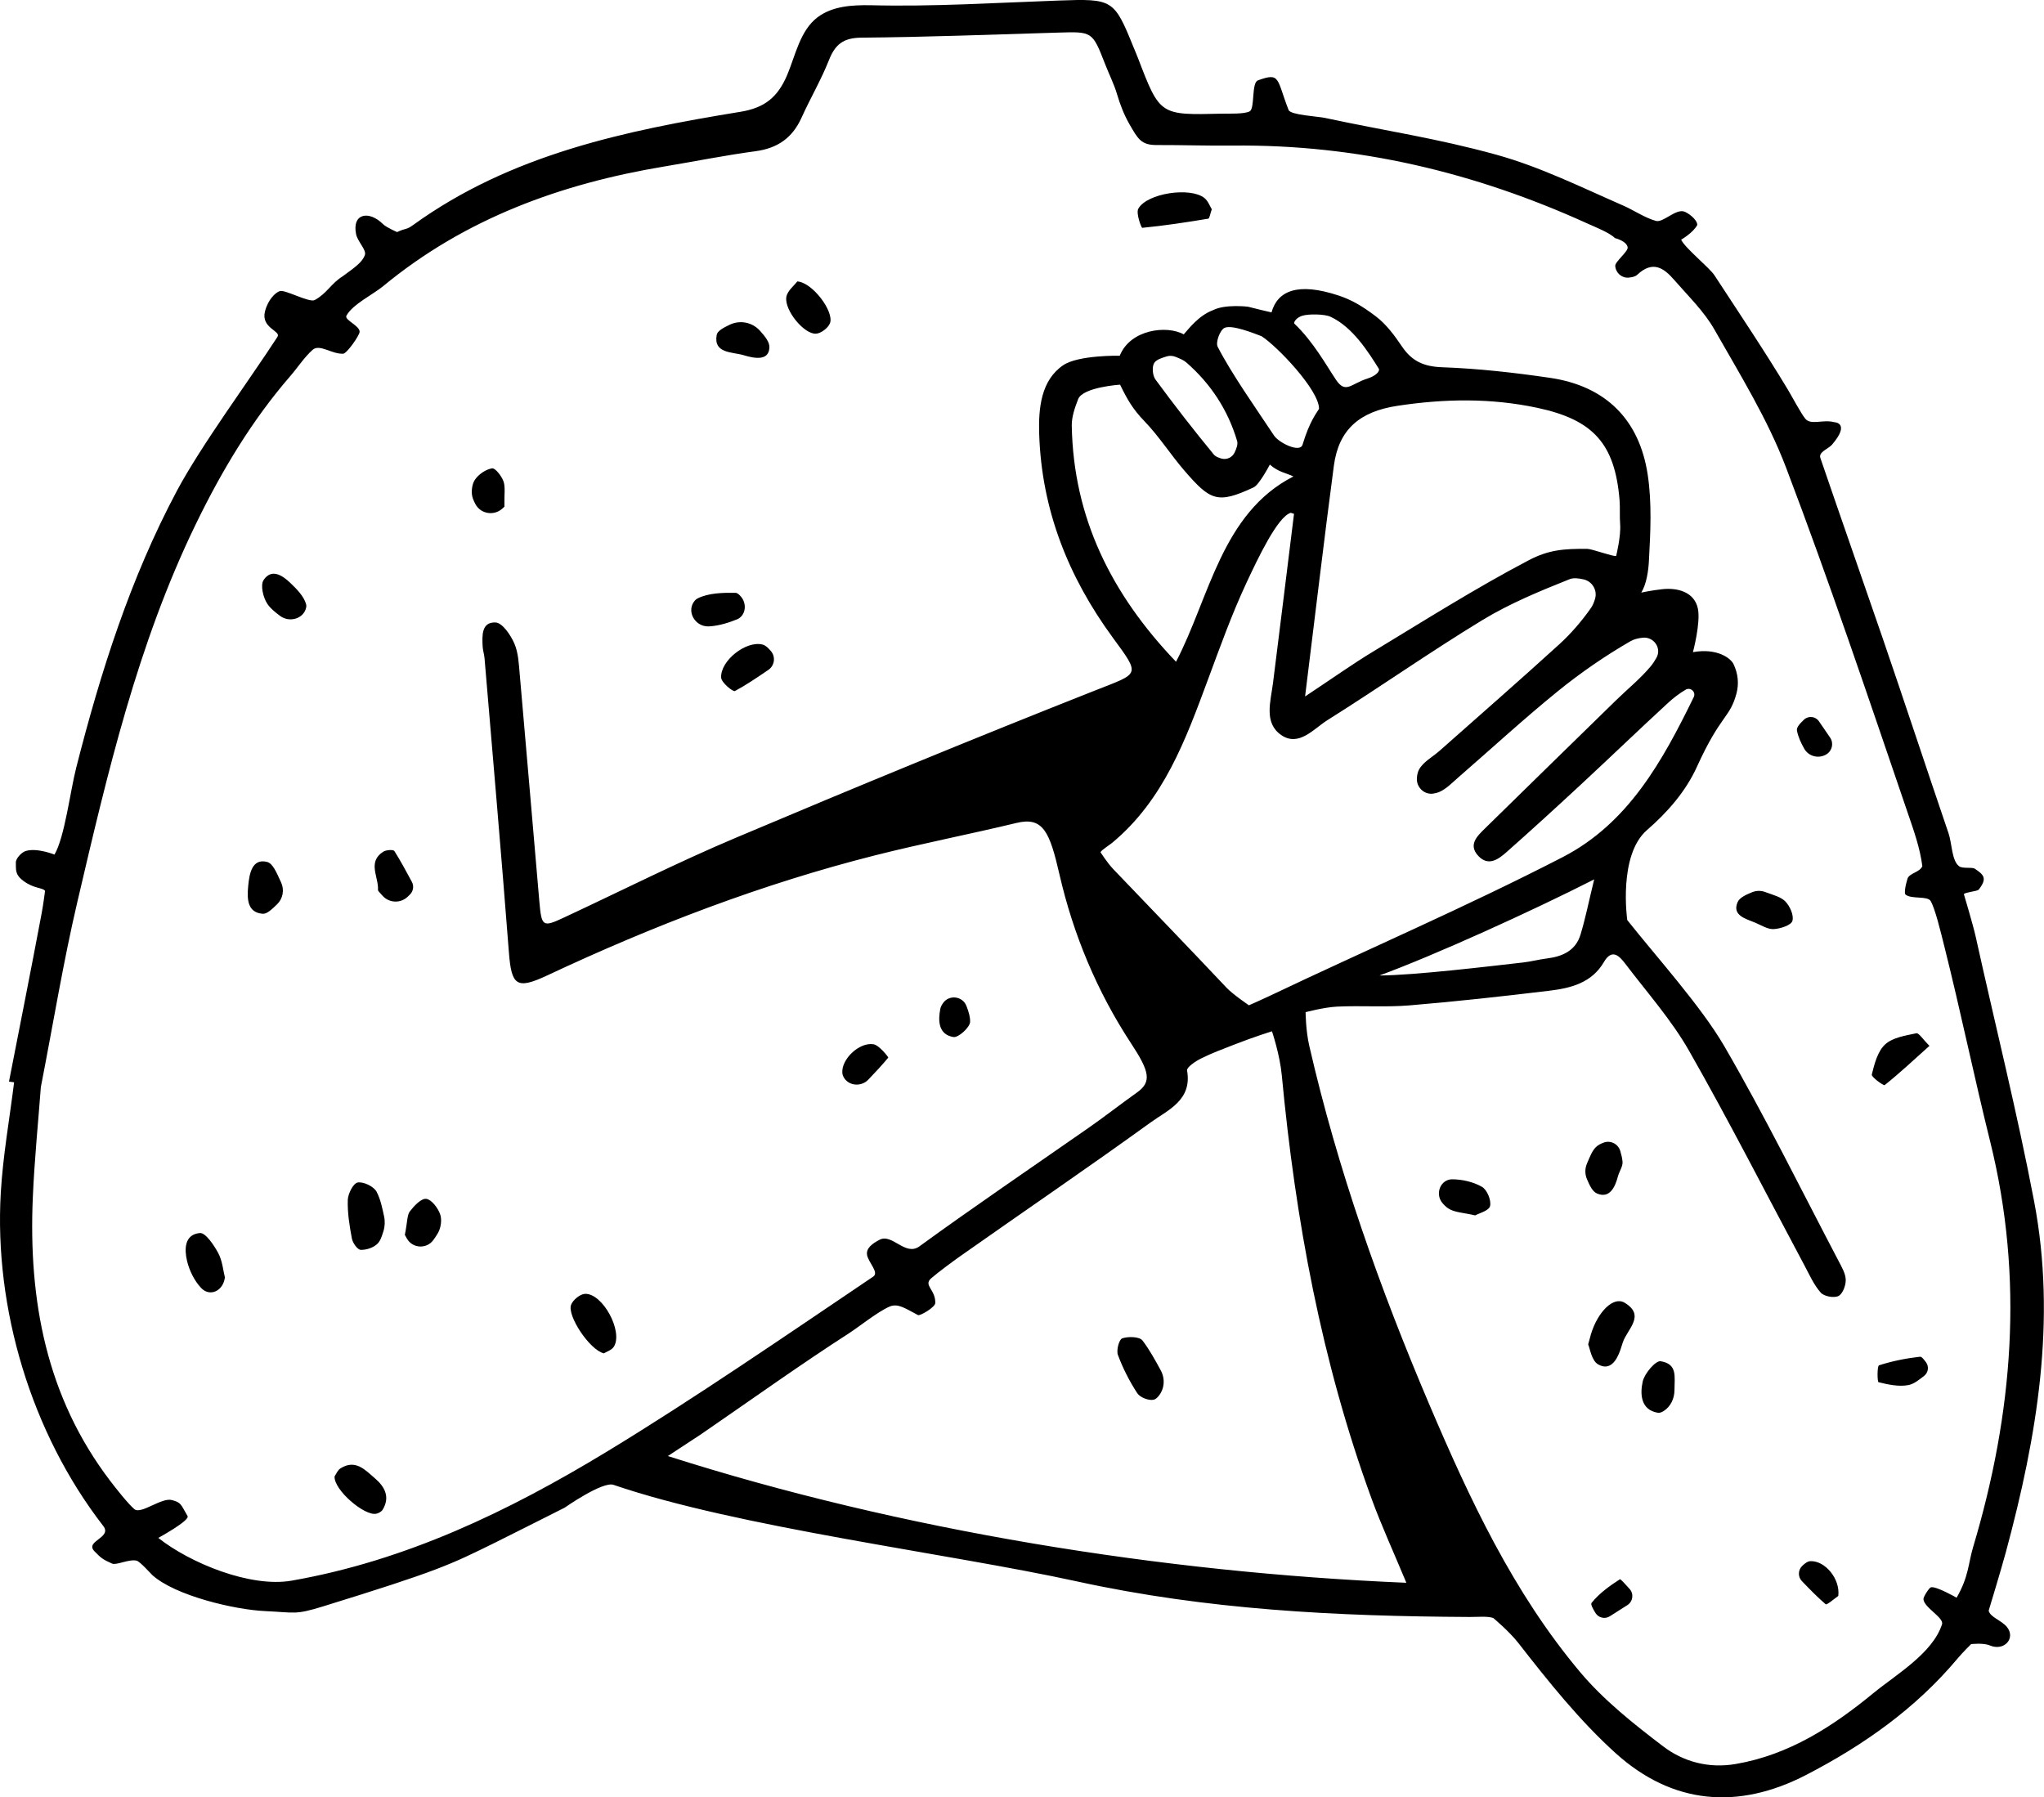 <?xml version="1.0" encoding="UTF-8"?> <svg xmlns="http://www.w3.org/2000/svg" width="1119" height="984" viewBox="0 0 1119 984" fill="none"> <path fill-rule="evenodd" clip-rule="evenodd" d="M713.026 172.842C710.009 173.743 708.12 176.129 708.587 177.167C718.907 186.932 726.142 200.093 731.328 207.824C736.723 215.873 739.479 210.136 748.65 207.243C753.272 205.787 755.669 203.176 754.767 201.746C749.181 192.9 740.665 179.095 728.365 173.404C725.093 171.892 716.478 171.809 713.026 172.842ZM643.586 195.37C642.005 194.717 640.235 194.631 638.609 195.156C636.025 195.988 633.28 196.768 631.981 198.572C630.54 200.569 630.936 205.558 632.55 207.753C642.815 221.718 653.456 235.43 664.481 248.814C665.409 249.944 666.958 250.564 668.678 251.052C671.59 251.879 674.686 250.402 675.938 247.664C676.967 245.412 677.797 243.22 677.266 241.419C672.263 224.517 662.832 210.076 649.423 198.405C647.89 197.068 645.853 196.308 643.586 195.37ZM722.114 223.844C722.243 213.598 699.039 189.408 690.647 184.071C686.497 182.484 674.393 177.609 670.372 179.509C667.884 180.688 665.396 187.446 666.62 189.836C674.17 204.625 688.302 224.563 697.452 238.417C700.1 242.425 711.68 248.145 713.093 243.448C716.973 230.514 720.901 225.945 722.114 223.844ZM872.747 481.444C838.387 498.942 784.897 523.193 755.18 534.062C774.072 534.003 815.841 528.98 833.904 526.93C838.243 526.437 842.502 525.276 846.839 524.741C855.402 523.692 862.584 520.452 865.243 511.745C867.875 503.132 869.623 494.253 872.747 481.444ZM708.084 260.856C704.369 258.975 699.929 258.568 695.176 254.348C695.176 254.348 689.448 265.359 686.33 266.816C666.537 276.051 662.656 274.133 648.49 257.752C640.871 248.945 634.589 238.944 626.533 230.597C620.103 223.932 617.15 218.729 613.2 210.594C613.2 210.594 592.813 211.929 590.24 218.523C588.431 223.163 586.655 228.256 586.745 233.115C587.672 283.403 608.279 325.129 643.818 362.294C662.074 327.451 668.735 280.932 708.084 260.856ZM714.475 381.301C729.82 371.13 740.475 363.528 751.65 356.769C779.838 339.723 807.724 322.051 836.865 306.752C847.922 300.944 856.181 300.41 868.908 300.489C871.607 300.507 883.068 304.816 884.768 304.381C884.768 304.381 887.49 293.525 886.949 286.843C886.6 282.493 886.996 278.084 886.638 273.738C884.082 242.911 872.255 229.785 841.568 223.267C816.121 217.862 790.905 218.262 765.066 222.171C744.322 225.307 732.858 235.155 730.228 255C724.894 295.249 720.141 335.577 714.475 381.301ZM708.418 281.303C707.406 280.986 707.661 281.066 706.645 280.749C699.463 282.814 688.68 305.582 682.323 319.205C674.335 336.318 667.937 354.183 661.36 371.912C649.153 404.794 637.224 437.802 608.959 461.35C607.31 462.724 603.091 465.307 602.479 466.561C602.479 466.561 606.137 472.351 609.47 475.836C630.163 497.477 650.971 519.006 671.508 540.785C674.911 544.396 683.728 550.374 683.728 550.374C683.728 550.374 689.76 547.765 694.61 545.453C748.175 519.936 802.789 496.452 855.472 469.278C891.476 450.705 910.206 416.546 927.25 381.649C928.604 378.875 925.479 376.016 922.81 377.597C919.276 379.686 916.108 382.13 913.179 384.826C897.041 399.68 881.242 414.899 865.162 429.813C851.789 442.219 838.317 454.528 824.65 466.611C820.253 470.496 814.759 474.458 809.294 468.582C803.726 462.588 808.518 457.914 812.771 453.741C836.777 430.199 860.826 406.707 884.886 383.221C891.162 377.093 898.095 371.518 903.667 364.824C904.878 363.373 905.911 361.775 906.848 360.096C909.806 354.804 905.323 348.47 899.251 349.136C896.805 349.408 894.522 349.946 892.578 351.069C878.727 359.081 865.387 368.257 852.967 378.332C834.223 393.532 816.463 409.913 798.229 425.736C794.919 428.607 791.709 432.023 787.8 433.651C786.777 434.076 785.682 434.334 784.542 434.49C779.622 435.167 775.362 430.947 775.684 426.041C775.799 424.295 776.115 422.662 776.883 421.27C779.186 417.081 784.287 414.423 788.112 411.038C810.008 391.639 832.051 372.4 853.673 352.707C860.108 346.845 865.897 340.073 870.908 332.976C871.985 331.451 872.691 329.664 873.24 327.769C874.579 323.148 871.694 318.284 866.958 317.207C864.129 316.564 861.431 316.24 859.224 317.122C842.952 323.624 826.516 330.393 811.615 339.447C782.834 356.934 755.257 376.356 726.722 394.26C719.216 398.966 711.076 409.057 701.437 402.439C691.746 395.786 695.642 384.011 696.912 373.956C700.816 343.08 704.579 312.187 708.418 281.303ZM365.627 797.157C493.544 837.995 636.471 860.936 769.92 866.542C762.873 849.597 756.263 835.241 750.855 820.45C723.472 745.519 709.182 667.805 701.728 588.719C700.651 577.288 696.343 564.605 696.343 564.605C696.343 564.605 686.711 567.599 675.674 571.904C669.534 574.302 663.319 576.59 657.445 579.537C654.434 581.048 649.556 584.346 649.863 586.078C652.764 602.385 639.367 607.683 629.946 614.494C595.554 639.356 560.455 663.247 525.753 687.688C521.882 690.414 513.271 696.782 509.764 699.864C505.347 703.743 512.241 705.982 512.027 713.396C511.962 715.69 503.699 720.562 502.561 719.98C495.904 716.554 491.674 713.278 486.93 715.357C480.395 718.22 470.323 726.376 464.509 730.122C438.275 747.014 412.898 765.213 383.681 785.303L365.627 797.157ZM17.954 655.848C15.588 711.803 25.257 764.668 60.281 810.684C63.354 814.723 69.948 823.123 73.545 826.221C77.138 829.314 88.415 819.685 94.161 821.26C99.204 822.649 98.904 823.488 102.686 830.024C104.085 832.443 86.66 841.97 86.66 841.97C103.924 855.672 137.017 869.342 159.685 865.375C222.376 854.395 278.435 827.369 331.824 794.993C379.428 766.127 431.907 730.051 478.066 698.91C481.351 696.694 475.505 691.235 474.701 687.197C473.902 683.156 478.143 680.531 481.5 678.76C488.454 675.084 495.591 688.011 503.358 682.343C531.166 662.054 567.592 637.25 595.836 617.55C604.85 611.263 613.508 604.485 622.459 598.113C630.667 592.269 629.295 586.572 619.228 571.25C600.672 543.015 587.549 511.617 580.016 478.765C574.64 455.31 571.024 447.038 556.467 450.552C530.793 456.75 504.82 461.773 479.217 468.246C417.097 483.957 357.592 506.801 299.702 533.972C282.723 541.938 280.005 539.609 278.593 521.283C274.458 467.617 269.769 413.993 265.261 360.351C265.077 358.185 264.326 356.059 264.223 353.895C263.939 347.998 263.539 340.409 271.35 340.802C275.035 340.984 279.527 347.606 281.546 352.223C283.811 357.388 284.034 363.551 284.547 369.338C288.192 410.643 291.652 451.967 295.247 493.282C296.484 507.469 297.055 507.793 308.873 502.283C340.111 487.715 370.911 472.146 402.645 458.736C468.136 431.053 533.89 403.943 600.027 377.817C623.954 368.363 624.516 370.005 609.136 348.991C584.818 315.768 570.241 279.07 568.912 237.651C568.45 223.296 569.96 208.188 582.063 199.943C590.358 194.292 613.02 194.751 613.02 194.751C618.781 180.285 638.871 177.918 648.039 183.074C650.523 180.36 656.034 172.808 664.087 169.803C670.651 166.415 683.162 167.905 683.162 167.905C688.295 169.252 692.939 170.281 696.101 171.033C699.377 159.325 710.234 154.308 732.933 161.829C739.93 164.15 745.838 167.597 753.267 173.241C758.957 177.562 763.489 183.737 767.548 189.741C772.955 197.73 779.448 200.7 789.475 201.06C809.226 201.767 828.999 203.995 848.572 206.861C879.192 211.349 897.463 229.849 902.024 259.72C904.41 275.318 903.554 291.564 902.687 307.437C902.415 312.389 901.416 319.764 898.519 324.43C898.519 324.43 904.167 323.211 910.073 322.565C918.255 321.672 927.661 324.019 929.532 333.285C931.092 341.012 926.812 357.039 926.812 357.039C940.038 354.671 947.452 360.369 948.98 363.49C951.518 368.684 952.046 374.319 950.68 379.522C947.074 393.208 942.078 391.01 928.994 419.792C922.826 433.361 912.91 444.669 901.618 454.482C885.756 468.26 890.849 503.706 890.849 503.706C906.69 523.723 931.266 550.89 944.007 572.815C966.344 611.263 985.986 651.249 1006.68 690.636C1008.36 693.84 1010.41 697.352 1010.46 700.748C1010.5 703.805 1008.78 708.42 1006.45 709.554C1004 710.749 998.606 709.758 996.797 707.717C993.011 703.45 990.602 697.937 987.864 692.812C966.881 653.587 946.708 613.908 924.679 575.271C914.992 558.292 901.669 543.329 889.767 527.623C886.598 523.442 882.512 519.094 878.105 526.652C871.419 538.123 859.965 540.989 848.186 542.406C822.696 545.469 797.169 548.31 771.584 550.433C758.456 551.521 745.163 550.456 731.98 551.105C724.793 551.462 714.763 554.15 714.763 554.15C714.763 554.15 714.802 563.996 716.752 572.493C732.272 640.147 755.4 705.364 782.567 769.119C804.591 820.815 828.464 871.928 865.053 915.453C878.011 930.86 894.357 943.809 910.523 956.115C921.637 964.572 935.442 968.278 950.147 965.772C979.478 960.773 1003.49 945.12 1025.59 926.963C1037.86 916.889 1058.03 905.198 1063.17 889.272C1064.36 885.597 1053.16 880.08 1053 875.439C1052.96 874.271 1056.05 869.31 1057.07 869.023C1059.89 868.243 1071.16 874.718 1071.16 874.718C1077.88 863.021 1077.48 856.112 1080.19 847.025C1102.06 773.852 1108.14 699.98 1089.54 625.008C1080.77 589.691 1073.44 554.029 1064.59 518.732C1062.38 509.888 1059.41 497.525 1056.96 493.319C1055.21 490.321 1046.42 492.44 1043.18 489.753C1042.52 489.209 1042.86 485.629 1044.25 481.119C1045.21 477.99 1051.05 477.611 1052.39 474.201C1051.16 464.371 1047.7 454.709 1044.57 445.539C1022.91 382.128 1001.57 318.571 977.766 255.94C967.762 229.613 952.592 205.1 938.57 180.424C932.894 170.432 924.205 162.068 916.55 153.249C910.878 146.713 904.857 142.432 896.344 150.407C895.25 151.436 893.545 151.818 891.633 151.989C887.806 152.327 884.511 149.363 884.272 145.567C884.131 143.285 891.409 137.683 891.073 135.434C890.536 131.909 884.097 130.347 884.097 130.347C881.194 127.37 873.06 124.196 869.06 122.377C807.464 94.368 743.039 78.993 674.991 79.705C661.031 79.851 647.071 79.364 633.107 79.405C624.732 79.428 622.941 76.025 618.325 67.999C615.353 62.821 613.202 57.231 611.511 51.514C609.853 45.919 607.396 41.281 604.821 34.642C598.027 17.138 597.77 17.305 579.474 17.845C543.517 18.908 507.562 20.314 471.597 20.614C461.699 20.693 457.208 24.317 453.819 32.899C449.542 43.703 443.588 53.846 438.792 64.465C433.841 75.416 425.767 81.163 413.653 82.782C396.936 85.019 380.374 88.374 363.725 91.14C306.995 100.568 254.475 119.72 209.724 156.696C204.195 161.267 193.175 166.491 189.671 172.802C188.338 175.203 196.945 178.213 196.878 181.648C196.842 183.646 189.875 193.581 187.864 193.659C181.493 193.918 174.961 188.105 171.121 191.541C166.524 195.657 163.046 201.136 159.019 205.781C137.839 230.228 121.431 257.689 107.32 286.698C75.23 352.657 58.814 423.418 42.275 494.083C34.645 526.682 29.251 559.791 22.362 595.164C20.98 613.747 18.847 634.771 17.954 655.848ZM22.809 499.991C23.717 495.16 24.673 487.711 24.673 487.711C23.261 485.852 18.58 486.606 12.788 482.256C7.858 478.548 8.878 475.794 8.676 472.233C8.557 470.172 11.671 466.675 14.012 465.93C20.183 463.972 29.829 467.871 29.829 467.871C35.409 458.348 38.411 433.337 41.701 420.395C55.017 368.041 71.325 316.633 96.791 268.821C110.08 243.874 136.463 208.22 151.911 184.401C154.032 181.13 142.71 179.704 145.074 170.461C146.75 163.911 150.886 160.086 153.196 159.366C156.167 158.44 169.333 165.887 172.309 164.263C179.091 160.559 181.097 155.321 187.624 151.246C194.118 146.481 198.361 143.643 199.757 139.582C200.719 136.78 195.769 132.307 194.938 128.197C192.633 116.774 202 115.064 209.709 122.723C211.494 124.499 217.39 127.057 217.39 127.057C222.626 124.622 222.23 126.039 226.177 123.189C279.581 84.577 342.072 71.53 405.346 61.211C418.615 59.047 425.785 53.238 430.961 41.022C435.442 30.442 437.973 16.664 447.639 9.415C455.787 3.302 466.509 2.725 476.337 2.855C510.769 3.741 545.29 1.51 579.763 0.291C609.064 -0.747 609.933 -0.391 620.468 25.625C621.288 27.651 622.177 29.652 622.959 31.693C635.057 63.345 635.045 63.013 668.828 62.238C672.992 62.139 681.192 62.547 684.142 60.96C687.093 59.377 685.026 45.348 688.625 44.022C701.104 39.42 698.782 43.166 705.458 60.247C706.519 62.96 721.626 63.756 725.202 64.522C758.892 71.758 786.114 75.566 819.249 84.72C843.083 91.301 865.678 102.52 888.471 112.474C894.655 115.177 900.222 119.144 906.566 120.949C910.372 122.03 917.173 114.461 921.815 115.764C923.949 116.359 929.103 120.046 929.195 123.117C927.082 127.345 920.351 131.225 920.351 131.225C922.41 135.751 935.841 146.516 938.584 150.717C952.121 171.451 965.964 192.012 978.721 213.212C980.87 216.783 985.949 226.331 988.298 229.209C991.393 233 997.966 229.444 1004.22 231.146C1004.22 231.146 1013.27 231.419 1002.93 243.467C1000.94 245.781 995.449 247.421 996.566 250.702C1006.44 279.649 1020.51 319.769 1030.44 348.698C1042.73 384.504 1054.56 420.459 1066.77 456.294C1068.6 461.672 1068.49 471.271 1072.51 474.242C1074.56 475.755 1079.57 474.54 1081.18 475.641C1085.94 478.876 1088.19 480.809 1083.23 487.065C1082.52 487.974 1076.01 488.418 1075.13 489.514C1075.13 489.514 1080.2 506.465 1081.59 512.749C1092.26 561.046 1104.32 609.079 1113.58 657.636C1125.99 722.773 1115.17 786.581 1098.14 849.7C1095.44 859.679 1088.71 881.813 1088.71 881.813C1089.55 885.428 1095.66 887.032 1098.71 890.757C1103.64 896.791 1097.31 904.22 1089.32 900.834C1085.75 899.317 1079.1 900.131 1079.1 900.131C1079.1 900.131 1074.66 904.456 1071.7 907.991C1048.8 935.341 1020.23 955.49 988.686 971.792C951.284 991.117 915.416 987.746 884.565 959.9C864.685 941.963 847.681 920.606 831.16 899.425C826.263 893.145 817.487 885.812 817.487 885.812C814.318 884.724 808.903 885.281 804.583 885.26C731.618 884.881 660.771 881.367 589.536 865.778C519.205 850.387 403.926 836.237 335.857 812.922C329.869 810.873 309.11 825.434 309.11 825.434C309.11 825.434 276.818 841.719 270.855 844.654C246.063 856.856 239.819 860.008 176.944 879.448C161.372 884.262 161.722 882.8 145.043 882.038C128.561 881.289 96.025 873.681 83.428 862.367C82.596 861.62 76.641 854.832 74.724 854.417C70.427 853.49 63.761 857.104 61.332 856.025C56.208 853.747 55.349 853.02 51.722 849.305C46.187 843.638 61.571 841.965 56.553 835.477C16.875 784.241 -3.192 716.119 0.416 653.206C1.578 632.912 5.217 612.758 7.722 592.543C6.784 592.413 5.851 592.283 4.918 592.153C10.912 561.435 17.034 530.744 22.809 499.991ZM663.404 114.565C662.469 117.181 662.168 119.607 661.474 119.72C649.468 121.715 637.424 123.56 625.321 124.728C624.847 124.771 621.788 116.741 623.176 114.253C627.942 105.714 651.739 102.234 659.375 108.415C661.397 110.05 662.379 112.939 663.404 114.565ZM210.27 665.982C210.851 668.689 210.72 671.494 209.887 674.134C209.027 676.868 208.288 679.248 206.726 680.842C204.589 683.029 200.556 684.403 197.449 684.259C195.694 684.179 193.107 680.498 192.653 678.113C191.329 671.142 190.175 663.981 190.4 656.94C190.511 653.51 193.431 647.801 195.819 647.398C199.016 646.854 204.644 649.569 206.167 652.467C208.36 656.642 209.303 661.46 210.27 665.982ZM869.458 736.028C870.632 731.714 870.8 731.015 871.011 730.331C874.768 718.132 883.287 709.585 889.362 713.198C901.126 720.188 890.809 727.693 888.421 734.927C887.972 736.286 887.57 737.658 887.101 739.006C885.067 744.866 881.435 750.665 874.939 746.997C871.279 744.933 870.383 738.066 869.458 736.028ZM405.782 326.818C408.688 330.361 408.407 335.882 404.625 338.49C404.326 338.696 404.016 338.868 403.689 339.002C399.024 340.909 393.983 342.467 388.99 342.877C388.578 342.912 388.168 342.931 387.751 342.94C380.386 343.066 375.58 334.5 380.315 328.908C380.792 328.348 381.324 327.896 381.932 327.599C387.918 324.633 395.668 324.458 402.655 324.565C403.688 324.582 404.705 325.509 405.782 326.818ZM330.562 740.936C322.721 738.985 310.452 720.347 312.632 714.396C313.616 711.714 317.591 708.443 320.303 708.353C329.925 708.042 341.162 728.786 336.127 737.193C334.921 739.205 331.837 740.122 330.562 740.936ZM1056.3 572.578C1047.52 580.472 1039.9 587.582 1031.77 594.078C1031.23 594.505 1024.39 589.644 1024.73 588.272C1026.17 582.44 1027.9 575.603 1032.03 571.798C1036.14 568.002 1043.15 566.965 1049.1 565.699C1050.49 565.404 1052.73 569.052 1056.3 572.578ZM183.171 808.293C183.956 807.185 184.788 804.913 186.422 803.888C194.669 798.695 200.045 804.892 205.349 809.433C210.58 813.912 213.695 819.58 209.498 826.521C208.858 827.578 207.322 828.432 206.043 828.725C199.594 830.197 182.631 815.611 183.171 808.293ZM123.123 699.348C122.156 706.986 114.781 710.117 110.102 705.132C106.395 701.177 103.65 695.611 102.396 690.311C100.912 684.039 100.866 675.834 109.444 675.061C112.501 674.791 117.072 681.597 119.447 685.975C121.758 690.241 122.15 695.528 123.123 699.348ZM807.585 665.403C801.167 663.871 796.261 663.844 792.861 661.585C791.642 660.775 790.582 659.726 789.606 658.557C785.906 654.123 787.979 646.898 793.669 645.762C794.066 645.681 794.458 645.64 794.854 645.64C800.422 645.651 806.569 647.037 811.334 649.784C814.129 651.396 816.523 657.226 815.734 660.311C815.065 662.914 809.54 664.293 807.585 665.403ZM868.795 645.581C867.63 642.856 867.619 639.782 868.785 637.054C870.488 633.071 871.643 629.965 873.808 627.912C874.94 626.838 876.415 626.113 878.019 625.529C881.778 624.166 885.883 626.313 887.021 630.117C887.604 632.057 888.083 634.008 888.265 635.988C888.51 638.582 886.45 641.334 885.73 644.089C884.158 650.102 881.144 656.267 874.363 653.456C871.77 652.382 870.204 648.873 868.795 645.581ZM224.405 489.756L223.32 490.823C219.393 494.665 213.141 494.478 209.509 490.487C208.723 489.625 207.942 488.759 207.17 487.886C206.785 487.447 206.976 486.497 206.938 485.782C206.583 479.05 201.551 471.522 209.87 466.265C211.422 465.283 215.353 465.059 215.894 465.916C219.218 471.149 222.137 476.631 225.477 482.782C226.721 485.077 226.278 487.925 224.405 489.756ZM422.011 356.419C424.728 359.587 424.089 364.41 420.628 366.762C414.101 371.196 408.388 375.087 402.322 378.334C401.306 378.876 394.962 373.745 394.799 371.02C394.246 361.769 408.493 350.503 417.541 352.908C419.139 353.332 420.491 354.647 422.011 356.419ZM436.481 154.076C444.797 154.596 456.696 170.56 454.401 176.877C453.451 179.483 449.525 182.493 446.767 182.686C440.262 183.134 429.346 169.861 430.48 162.615C431.012 159.244 434.774 156.376 436.481 154.076ZM221.638 676.075C223.112 668.625 222.844 665.197 224.416 663.16C226.718 660.174 230.597 656.028 233.319 656.355C236.257 656.712 239.681 661.267 240.935 664.693C242.032 667.681 241.401 672.21 239.761 675.055C238.992 676.394 238.128 677.682 237.207 678.934C233.507 683.966 225.781 683.511 222.745 678.059L221.638 676.075ZM959.255 488.457C961.478 487.545 963.989 487.503 966.25 488.327C971.24 490.145 974.876 491.084 977.208 493.342C979.844 495.903 982.18 501.125 981.263 504.178C980.548 506.566 974.712 508.452 971.039 508.663C967.744 508.851 964.252 506.557 960.929 505.164C955.731 502.985 948.146 501.227 951.244 493.954C952.37 491.309 956.099 489.757 959.255 488.457ZM399.477 177.774C405.1 175.075 411.844 176.413 416.006 181.033C418.979 184.333 421.281 187.257 421.211 190.127C421.025 197.771 412.973 196.242 407.291 194.513C400.864 192.557 390.474 193.675 392.37 183.34C392.756 181.244 395.673 179.604 399.477 177.774ZM276.144 277.399L275.058 278.401C270.541 282.567 263.196 281.439 260.292 276.044C259.749 275.033 259.269 274.002 258.879 272.941C257.786 269.958 258.234 265.329 259.955 262.713C261.932 259.716 265.891 257 269.374 256.411C271.088 256.123 274.577 260.588 275.62 263.48C276.76 266.639 276.004 270.471 276.144 277.399ZM153.925 483.2C155.774 487.252 154.877 492.024 151.653 495.124C148.559 498.098 146.058 500.458 143.771 500.272C135.151 499.571 135.257 491.716 135.881 485.034C136.498 478.412 137.952 469.768 146.243 471.903C149.347 472.704 151.375 477.606 153.925 483.2ZM999.998 412.906C995.766 415.596 990.098 414.188 987.685 409.817C985.902 406.588 984.343 403.323 983.749 399.896C983.461 398.206 985.345 396.154 987.562 394.042C989.97 391.747 993.887 392.123 995.768 394.863L1001.88 403.773C1003.96 406.799 1003.11 410.93 999.998 412.906ZM167.574 332.746C166.154 338.85 158.406 340.972 153.356 337.209C150.394 335.003 148.046 333.071 146.409 330.663C144.056 327.196 142.433 320.341 144.325 317.528C148.675 311.065 154.642 315.029 158.872 319.067C162.42 322.454 166.384 326.436 167.594 330.847C167.753 331.431 167.732 332.062 167.574 332.746ZM916.702 761.012C916.691 765.573 914.689 770.02 910.818 772.488C909.695 773.203 908.603 773.631 907.605 773.461C898.144 771.891 897.824 763.132 899.301 756.4C900.275 751.965 906.385 744.804 909.133 745.251C918.39 746.761 916.716 753.497 916.702 761.012ZM1054.39 745.804C1056.14 748.157 1055.68 751.476 1053.36 753.281C1050.33 755.641 1047.7 757.731 1044.77 758.303C1039.56 759.312 1033.72 758.041 1028.42 756.73C1027.7 756.549 1027.62 747.828 1028.69 747.482C1035.93 745.146 1043.53 743.647 1051.11 742.785C1051.99 742.686 1053.02 743.979 1054.39 745.804ZM1006.38 873.745C1004.6 874.957 1000.12 878.844 999.493 878.312C994.904 874.375 990.681 870.018 986.472 865.647C984.194 863.282 984.288 859.535 986.667 857.269C988.131 855.881 989.605 854.765 991.12 854.707C999.259 854.389 1007.52 864.518 1006.38 873.745ZM890.908 878.773C887.428 880.986 884.296 882.979 881.285 884.889C878.618 886.587 875.068 885.736 873.434 883.046C871.934 880.587 870.694 878.325 871.325 877.538C875.474 872.37 881.141 868.264 886.807 864.626C887.192 864.378 889.282 866.743 892.139 869.925C894.556 872.617 893.969 876.829 890.908 878.773ZM475.329 591.117C471.399 595.217 464.284 594.565 461.747 589.497C461.43 588.865 461.228 588.255 461.159 587.629C460.351 580.083 470.313 570.476 478.171 571.706C481.328 572.203 486.467 578.803 486.275 579.034C482.944 583.065 479.367 586.905 475.329 591.117ZM516.402 548.999C519.767 544.431 526.992 545.407 529.052 550.679C530.316 553.926 531.157 556.68 531.095 559.418C531.029 562.445 524.673 568.2 521.969 567.762C513.609 566.406 513.516 558.64 514.795 552.263C515.013 551.164 515.569 550.129 516.402 548.999ZM635.485 750.294C637.977 754.876 637.522 760.59 634.091 764.532C633.265 765.477 632.464 766.123 631.559 766.327C628.893 766.932 624.113 765.062 622.613 762.764C618.342 756.234 614.745 749.123 612.015 741.827C611.054 739.256 612.629 733.323 614.374 732.72C617.685 731.581 623.871 731.768 625.484 733.906C629.303 738.961 632.376 744.575 635.485 750.294Z" fill="black"></path> </svg> 